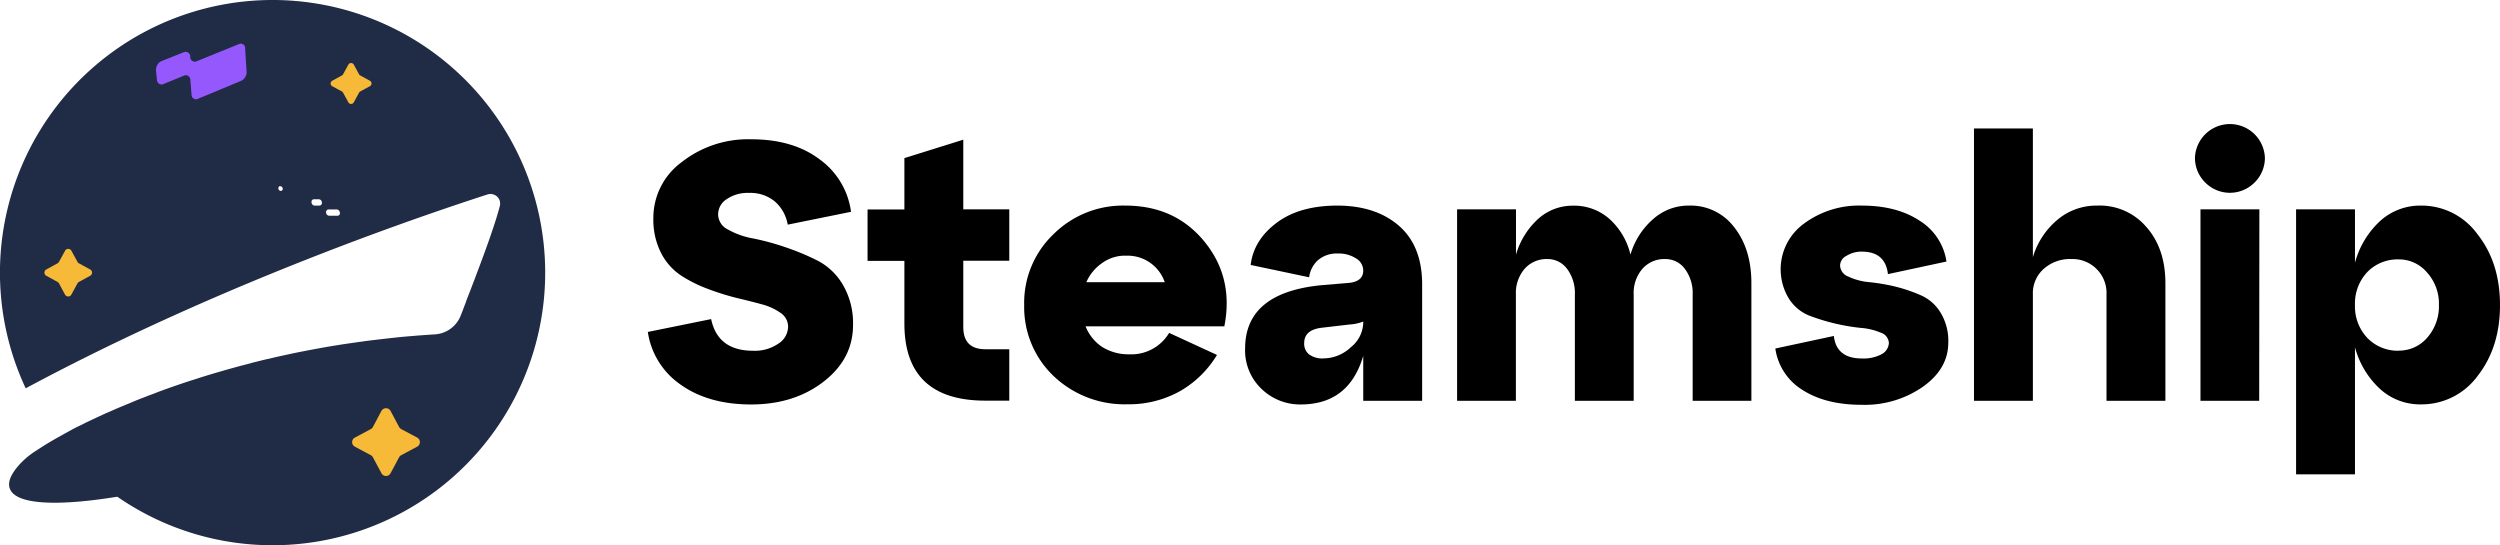 <svg xmlns:xlink="http://www.w3.org/1999/xlink" class="logo-dark w-48" xmlns="http://www.w3.org/2000/svg" viewBox="0 0 583.68 127.3" width="583.68"  height="127.3" ><path class="cls-1" d="M63.66,0A63.66,63.66,0,0,0,6,90.66C51.91,66,99.37,50.08,113.91,45.37a2.25,2.25,0,0,1,1.18,0,2.21,2.21,0,0,1,1,.56,2.17,2.17,0,0,1,.6,1,2.25,2.25,0,0,1,0,1.18c-1,3.91-3.25,10.13-5.42,15.85-.68,1.82-1.36,3.58-2,5.21l-.45,1.16,0,.08c-.07.2-.15.39-.22.59h0c-.07.16-.13.33-.2.49l-.37,1a.34.34,0,0,1-.05.14s0,0,0,0,0,0,0,0l-.35.87a6.92,6.92,0,0,1-6.22,4.57l-3.63.25-1.19.1-2.4.2-1.41.14L90.6,79l-3.53.41-1.52.19-.84.12h0l-1.13.15-1.51.22-2,.29-1.5.24-1.91.31-1.47.26-1.94.36-1.4.26-2,.39-1.27.26-3.25.7-3.18.73-.9.21-.62.16h0l-1.62.4L57.78,85l-1.86.48-3,.83-3,.87-1.33.4-1.61.5-1.27.41L44.1,89l-1.27.42-1.56.53-1.22.42-1.57.56-1.13.41L35.67,92l-1,.36-1.55.6-.7.28-.31.12-.24.1h0l-2.24.93-.74.31-1.78.74-.88.39-1.48.64-.9.41-1.38.64-.89.42-1.33.63-.84.42-.33.17h0l-1,.47-.79.41c-.44.23-.87.46-1.27.69l-.7.38-1.32.74-.6.33-.29.17c-1.79,1-3.45,2.06-5,3.08a18.56,18.56,0,0,0-3.82,3.31c-1.79,2.08-2.54,3.89-2,5.32,1.33,3.76,10.89,4.21,25.1,1.91A63.65,63.65,0,1,0,63.66,0Zm20,43a2.12,2.12,0,0,0-2-1.84L65.69,40l-2-15.66a.33.33,0,0,0-.07-.16.24.24,0,0,0-.14-.1A9,9,0,0,0,60.16,24,16.1,16.1,0,0,0,55,25.08a.29.29,0,0,0-.15.14.3.3,0,0,0,0,.19l2.07,16.42L44.2,50.74a3.39,3.39,0,0,0-1.12,1.34,3.45,3.45,0,0,0-.3,1.71L44,66.57a1.87,1.87,0,0,0,.28.82,1.78,1.78,0,0,0,.62.6,1.92,1.92,0,0,0,.83.26,1.81,1.81,0,0,0,.86-.16q7.26-3.15,14.12-6a3,3,0,0,0,1.46-1.23A3.07,3.07,0,0,0,62.57,59L61.29,44.3v-.15a2.48,2.48,0,0,1,.18-.93,2.14,2.14,0,0,1,.52-.78l0,0a1.76,1.76,0,0,1,.3-.24l.14-.08a2.44,2.44,0,0,1,.28-.14.59.59,0,0,0,.17,0H63l.08,0,.12,0a2.18,2.18,0,0,1,.51,0l17,.83a1.85,1.85,0,0,1,1.16.52,1.88,1.88,0,0,1,.58,1.13l.64,8.55c0,.31.25.43.63.4l.4,0c.25,0,.34-.29.31-.52Zm-19.4,5h6.91a.67.67,0,0,0,.25-.08.7.7,0,0,0,.2-.18.58.58,0,0,0,.11-.24.62.62,0,0,0,0-.27.82.82,0,0,0-.22-.51.79.79,0,0,0-.5-.24l-6.87,0a.68.68,0,0,0-.27.07.63.63,0,0,0-.22.18.58.58,0,0,0-.12.25.53.53,0,0,0,0,.28.83.83,0,0,0,.75.78Zm.42,5.29,7-.21A.59.59,0,0,0,72,53a.55.55,0,0,0,.21-.19.65.65,0,0,0,.1-.54A.85.85,0,0,0,72,51.8a.76.76,0,0,0-.48-.24l-7,.14a.71.71,0,0,0-.28.09.66.66,0,0,0-.22.19.57.57,0,0,0-.12.26.67.67,0,0,0,0,.28.83.83,0,0,0,.76.77Zm3.37-2.75,6.72-.1a.8.8,0,0,0,.26-.09.67.67,0,0,0,.29-.44.57.57,0,0,0,0-.26.78.78,0,0,0-.21-.48.85.85,0,0,0-.47-.24L68,49a.68.68,0,0,0-.28.07.55.55,0,0,0-.22.18.6.6,0,0,0-.13.25.71.71,0,0,0,0,.29.79.79,0,0,0,.74.77ZM74.62,48H73.44a.79.79,0,0,1-.5-.24.8.8,0,0,1-.21-.51.57.57,0,0,1,0-.26.54.54,0,0,1,.11-.23.61.61,0,0,1,.19-.17.47.47,0,0,1,.25-.07h1.18a.76.76,0,0,1,.49.24,1,1,0,0,1,.21.75.7.7,0,0,1-.11.23.58.58,0,0,1-.18.17A.59.59,0,0,1,74.62,48ZM64.45,50.57h1.31a.61.61,0,0,0,.27-.08.79.79,0,0,0,.22-.18.68.68,0,0,0,.12-.26.66.66,0,0,0,0-.28.9.9,0,0,0-.22-.54.81.81,0,0,0-.53-.24H64.32a.68.68,0,0,0-.27.07,1,1,0,0,0-.22.18.79.79,0,0,0-.13.26.66.66,0,0,0,0,.28.82.82,0,0,0,.22.55A.86.86,0,0,0,64.45,50.57Zm14.39-.2h-2a.78.78,0,0,1-.49-.23.82.82,0,0,1-.22-.49.76.76,0,0,1,0-.26.67.67,0,0,1,.1-.23.65.65,0,0,1,.19-.18.73.73,0,0,1,.25-.08h2a.8.8,0,0,1,.68.75.49.49,0,0,1,0,.24.5.5,0,0,1-.09.23.46.46,0,0,1-.17.17A.63.63,0,0,1,78.84,50.37ZM63.29,43.74a.55.55,0,0,0,0,.22.66.66,0,0,0,.17.4.7.7,0,0,0,.4.2.54.54,0,0,0,.21-.05.4.4,0,0,0,.16-.13.44.44,0,0,0,.1-.19.49.49,0,0,0,0-.21.66.66,0,0,0-.17-.4.7.7,0,0,0-.4-.2.46.46,0,0,0-.2,0,.37.37,0,0,0-.17.13A.46.46,0,0,0,63.29,43.74ZM65,44a.44.44,0,0,1,0-.2.5.5,0,0,1,.1-.19.51.51,0,0,1,.16-.13.52.52,0,0,1,.21,0,.63.63,0,0,1,.38.19A.62.62,0,0,1,66,44a.5.5,0,0,1,0,.21.48.48,0,0,1-.09.19.55.55,0,0,1-.17.13.46.46,0,0,1-.2.05.64.64,0,0,1-.39-.2A.66.66,0,0,1,65,44Zm1.65-.16a.5.5,0,0,0,0,.21.66.66,0,0,0,.17.4.63.63,0,0,0,.39.19.49.49,0,0,0,.2-.05.65.65,0,0,0,.16-.13.61.61,0,0,0,.09-.18.5.5,0,0,0,0-.21.66.66,0,0,0-.17-.4.69.69,0,0,0-.38-.19.46.46,0,0,0-.2.05.43.43,0,0,0-.17.13A.51.51,0,0,0,66.61,43.83Z" fill="#202B45"></path><path class="cls-2" d="M82.6,15.09l1.23,2.25a.63.63,0,0,0,.28.28l2.25,1.23a.81.81,0,0,1,.28.27.73.73,0,0,1,0,.74.81.81,0,0,1-.28.27l-2.25,1.22a.71.71,0,0,0-.28.29L82.6,23.89a.72.72,0,0,1-.27.28.73.73,0,0,1-.74,0,.77.77,0,0,1-.26-.28L80.1,21.64a.71.71,0,0,0-.28-.29l-2.26-1.22a.87.87,0,0,1-.27-.27.73.73,0,0,1,0-.74.87.87,0,0,1,.27-.27l2.26-1.23a.63.63,0,0,0,.28-.28l1.23-2.25a.8.8,0,0,1,.27-.28.79.79,0,0,1,.37-.1.75.75,0,0,1,.36.1A.72.72,0,0,1,82.6,15.09Z" fill="#F6B938"></path><path class="cls-2" d="M16.66,58.52l1.43,2.62a.92.92,0,0,0,.34.34l2.62,1.43a.74.74,0,0,1,.32.31.83.83,0,0,1,0,.86.74.74,0,0,1-.32.31l-2.62,1.43a.92.92,0,0,0-.34.34l-1.43,2.62a.86.86,0,0,1-.31.32.83.83,0,0,1-.86,0,.86.86,0,0,1-.31-.32l-1.41-2.62a.92.92,0,0,0-.34-.34l-2.62-1.43a.87.87,0,0,1-.32-.31.83.83,0,0,1,0-.86.87.87,0,0,1,.32-.31l2.62-1.43a.92.92,0,0,0,.34-.34l1.43-2.62a.84.84,0,0,1,.31-.31.86.86,0,0,1,.84,0A.84.84,0,0,1,16.66,58.52Z" fill="#F6B938"></path><path class="cls-2" d="M91.18,95.93l2,3.76a1.3,1.3,0,0,0,.48.48l3.75,2a1.14,1.14,0,0,1,.46.44,1.18,1.18,0,0,1,.16.61,1.16,1.16,0,0,1-.16.61,1.24,1.24,0,0,1-.46.45l-3.75,2a1.23,1.23,0,0,0-.48.48l-2,3.74a1.3,1.3,0,0,1-.44.46,1.23,1.23,0,0,1-.62.17,1.17,1.17,0,0,1-.61-.17,1.24,1.24,0,0,1-.45-.46l-2-3.74a1.21,1.21,0,0,0-.47-.48l-3.75-2a1.22,1.22,0,0,1-.46-.44,1.23,1.23,0,0,1-.17-.62,1.19,1.19,0,0,1,.17-.61,1.14,1.14,0,0,1,.46-.44l3.75-2a1.27,1.27,0,0,0,.47-.48l2-3.76a1.24,1.24,0,0,1,.45-.46,1.16,1.16,0,0,1,.61-.16,1.22,1.22,0,0,1,.62.16A1.3,1.3,0,0,1,91.18,95.93Z" fill="#F6B938"></path><path class="cls-3" d="M44.44,18.67a1,1,0,0,0-.12-.52,1,1,0,0,0-.36-.41,1,1,0,0,0-.5-.17,1,1,0,0,0-.53.1l-4.74,1.94a1.08,1.08,0,0,1-.53.11,1,1,0,0,1-.51-.17,1,1,0,0,1-.38-.39,1.18,1.18,0,0,1-.13-.52l-.21-2.14a2.22,2.22,0,0,1,.27-1.29,2.11,2.11,0,0,1,.95-.92l5.24-2.09a1.07,1.07,0,0,1,.53-.1,1.15,1.15,0,0,1,.52.18,1.18,1.18,0,0,1,.36.41,1.25,1.25,0,0,1,.12.54v.08a1,1,0,0,0,.12.52,1.06,1.06,0,0,0,.37.39,1,1,0,0,0,.5.17,1.09,1.09,0,0,0,.53-.1l9.85-4a1,1,0,0,1,.52-.09,1,1,0,0,1,.5.18,1.1,1.1,0,0,1,.34.4,1.05,1.05,0,0,1,.08.52l.35,5.51A2.34,2.34,0,0,1,57.26,18a2.21,2.21,0,0,1-.93.86L46.21,23.07a1,1,0,0,1-.52.11,1.1,1.1,0,0,1-.5-.17,1,1,0,0,1-.35-.39,1,1,0,0,1-.12-.52Z" fill="#9558FC"></path><path class="cls-4" d="M151.25,77.5l14.78-3q1.56,7.4,9.8,7.39a9.67,9.67,0,0,0,5.85-1.63,4.77,4.77,0,0,0,2.32-4,3.87,3.87,0,0,0-1.72-3.18,13.61,13.61,0,0,0-4.56-2.07c-1.83-.51-3.87-1-6.1-1.54a62,62,0,0,1-6.7-2.15,31.39,31.39,0,0,1-6.19-3.18,14,14,0,0,1-4.47-5.24A17.09,17.09,0,0,1,152.54,51a16.14,16.14,0,0,1,6.62-13.15,25.07,25.07,0,0,1,16.24-5.33q9.72,0,15.9,4.64a18,18,0,0,1,7.39,12.29l-14.78,3a9.2,9.2,0,0,0-3-5.41,8.94,8.94,0,0,0-6-2,8.67,8.67,0,0,0-5.25,1.46,4.23,4.23,0,0,0-2,3.61A4,4,0,0,0,170,53.61a18.45,18.45,0,0,0,5.84,2.06,59.31,59.31,0,0,1,7.56,2.06A57.13,57.13,0,0,1,191,60.91a14.68,14.68,0,0,1,5.84,5.67,17.72,17.72,0,0,1,2.32,9.29q0,7.91-6.87,13.23T175.4,94.43q-10,0-16.5-4.64A18.1,18.1,0,0,1,151.25,77.5Z"></path><path class="cls-4" d="M211.15,60.91h-8.6v-12h8.6v-12l13.75-4.3V48.88h10.74v12H224.9V76.38q0,5.16,5.16,5.16h5.58v12h-5.58q-18.92,0-18.91-18Z"></path><path class="cls-4" d="M262.74,48q11.6,0,18.47,8.42t4.64,19.77h-32.4A10.35,10.35,0,0,0,257.32,81a11.59,11.59,0,0,0,6.28,1.72,10.27,10.27,0,0,0,9.36-5l11.17,5.15a24.1,24.1,0,0,1-8.59,8.43,24.5,24.5,0,0,1-12.37,3.09A24,24,0,0,1,246,87.81a22.22,22.22,0,0,1-6.88-16.58,22.12,22.12,0,0,1,6.79-16.5A23,23,0,0,1,262.74,48Zm0,11.69a9.08,9.08,0,0,0-5.42,1.72,10.57,10.57,0,0,0-3.69,4.47h18.3A9.14,9.14,0,0,0,262.74,59.71Z"></path><path class="cls-4" d="M312.18,48q8.94,0,14.35,4.64t5.5,13.5V93.57H318.28V83.08q-3.34,11.36-14.61,11.35a12.91,12.91,0,0,1-9.11-3.61,12.36,12.36,0,0,1-3.86-9.45q0-13.07,17.87-14.79l6.1-.51c2.41-.17,3.61-1.15,3.61-2.92a3.3,3.3,0,0,0-1.72-2.84,7.32,7.32,0,0,0-4.21-1.12,6.7,6.7,0,0,0-4.64,1.55,6.45,6.45,0,0,0-2.06,4L292,61.86q.67-5.76,6-9.8T312.18,48Zm-3.26,35.67a9.31,9.31,0,0,0,6.44-2.58,7.58,7.58,0,0,0,2.92-5.76v-.26a10.42,10.42,0,0,1-3.18.69l-6.61.77c-2.7.35-4,1.55-4,3.61a3.21,3.21,0,0,0,1.11,2.58A5.33,5.33,0,0,0,308.92,83.69Z"></path><path class="cls-4" d="M394.33,48a12.72,12.72,0,0,1,10.57,5.07q4,5.07,4,13.07V93.57H395.19V68.73a9.41,9.41,0,0,0-1.8-5.93,5.65,5.65,0,0,0-4.64-2.32,6.81,6.81,0,0,0-5.33,2.32,8.62,8.62,0,0,0-2,5.93V93.57H367.69V68.73a9.41,9.41,0,0,0-1.8-5.93,5.65,5.65,0,0,0-4.65-2.32,6.81,6.81,0,0,0-5.32,2.32,8.62,8.62,0,0,0-2,5.93V93.57H340.19V48.88h13.75V59.45a18.13,18.13,0,0,1,5.16-8.33,12,12,0,0,1,8.16-3.1,12.43,12.43,0,0,1,8.51,3.1,16.25,16.25,0,0,1,4.9,8.33A17.43,17.43,0,0,1,386,51.12,12.37,12.37,0,0,1,394.33,48Z"></path><path class="cls-4" d="M414.49,81.37l13.66-2.93q.6,5.25,6.53,5.25a9,9,0,0,0,4.64-1A3.14,3.14,0,0,0,441,80.08a2.67,2.67,0,0,0-1.89-2.41,14.94,14.94,0,0,0-4.73-1.12,47.78,47.78,0,0,1-12.11-2.92,10.11,10.11,0,0,1-4.64-3.95,13.17,13.17,0,0,1,3.52-17.45A21.58,21.58,0,0,1,434.68,48c5.45,0,9.94,1.18,13.5,3.53a13.55,13.55,0,0,1,6.27,9.53L440.78,64q-.6-5.25-6.1-5.25a6.53,6.53,0,0,0-3.61,1,2.55,2.55,0,0,0-1.46,2.23,2.87,2.87,0,0,0,1.89,2.58,14.4,14.4,0,0,0,4.64,1.29,44.56,44.56,0,0,1,6.11,1,35.89,35.89,0,0,1,6,2,10.07,10.07,0,0,1,4.73,4,12.61,12.61,0,0,1,1.89,7.14q0,6.09-5.93,10.31a23.75,23.75,0,0,1-14.27,4.21q-8.51,0-13.92-3.52A13.59,13.59,0,0,1,414.49,81.37Z"></path><path class="cls-4" d="M489.66,48a14.32,14.32,0,0,1,11.52,5.07q4.38,5,4.38,13.07V93.57H491.81V68.73a7.85,7.85,0,0,0-2.32-5.93,7.93,7.93,0,0,0-5.84-2.32,9.23,9.23,0,0,0-6.53,2.32,7.59,7.59,0,0,0-2.5,5.93V93.57H460.87V30h13.75V60.05a18.1,18.1,0,0,1,5.76-8.76A14.12,14.12,0,0,1,489.66,48Z"></path><path class="cls-4" d="M512.46,36.85a8.17,8.17,0,0,1,16.33,0,8.06,8.06,0,0,1-2.41,5.76,8.11,8.11,0,0,1-11.52,0A8.05,8.05,0,0,1,512.46,36.85Zm15,56.72H513.75V48.88H527.5Z"></path><path class="cls-4" d="M565.21,48a16.13,16.13,0,0,1,13.23,6.71q5.23,6.62,5.24,16.5t-5.24,16.58a16.21,16.21,0,0,1-13.23,6.62,13.86,13.86,0,0,1-9.55-3.61,20.51,20.51,0,0,1-5.84-9.71v29.65H536.07V48.88h13.75V61.34a20.51,20.51,0,0,1,5.84-9.71A13.91,13.91,0,0,1,565.21,48Zm-5.16,33.86a8.65,8.65,0,0,0,6.62-3,11.1,11.1,0,0,0,2.75-7.64,10.82,10.82,0,0,0-2.75-7.57,8.57,8.57,0,0,0-6.62-3.09,9.84,9.84,0,0,0-7.39,3,10.69,10.69,0,0,0-2.84,7.65,10.69,10.69,0,0,0,2.84,7.64A9.84,9.84,0,0,0,560.05,81.88Z"></path></svg>